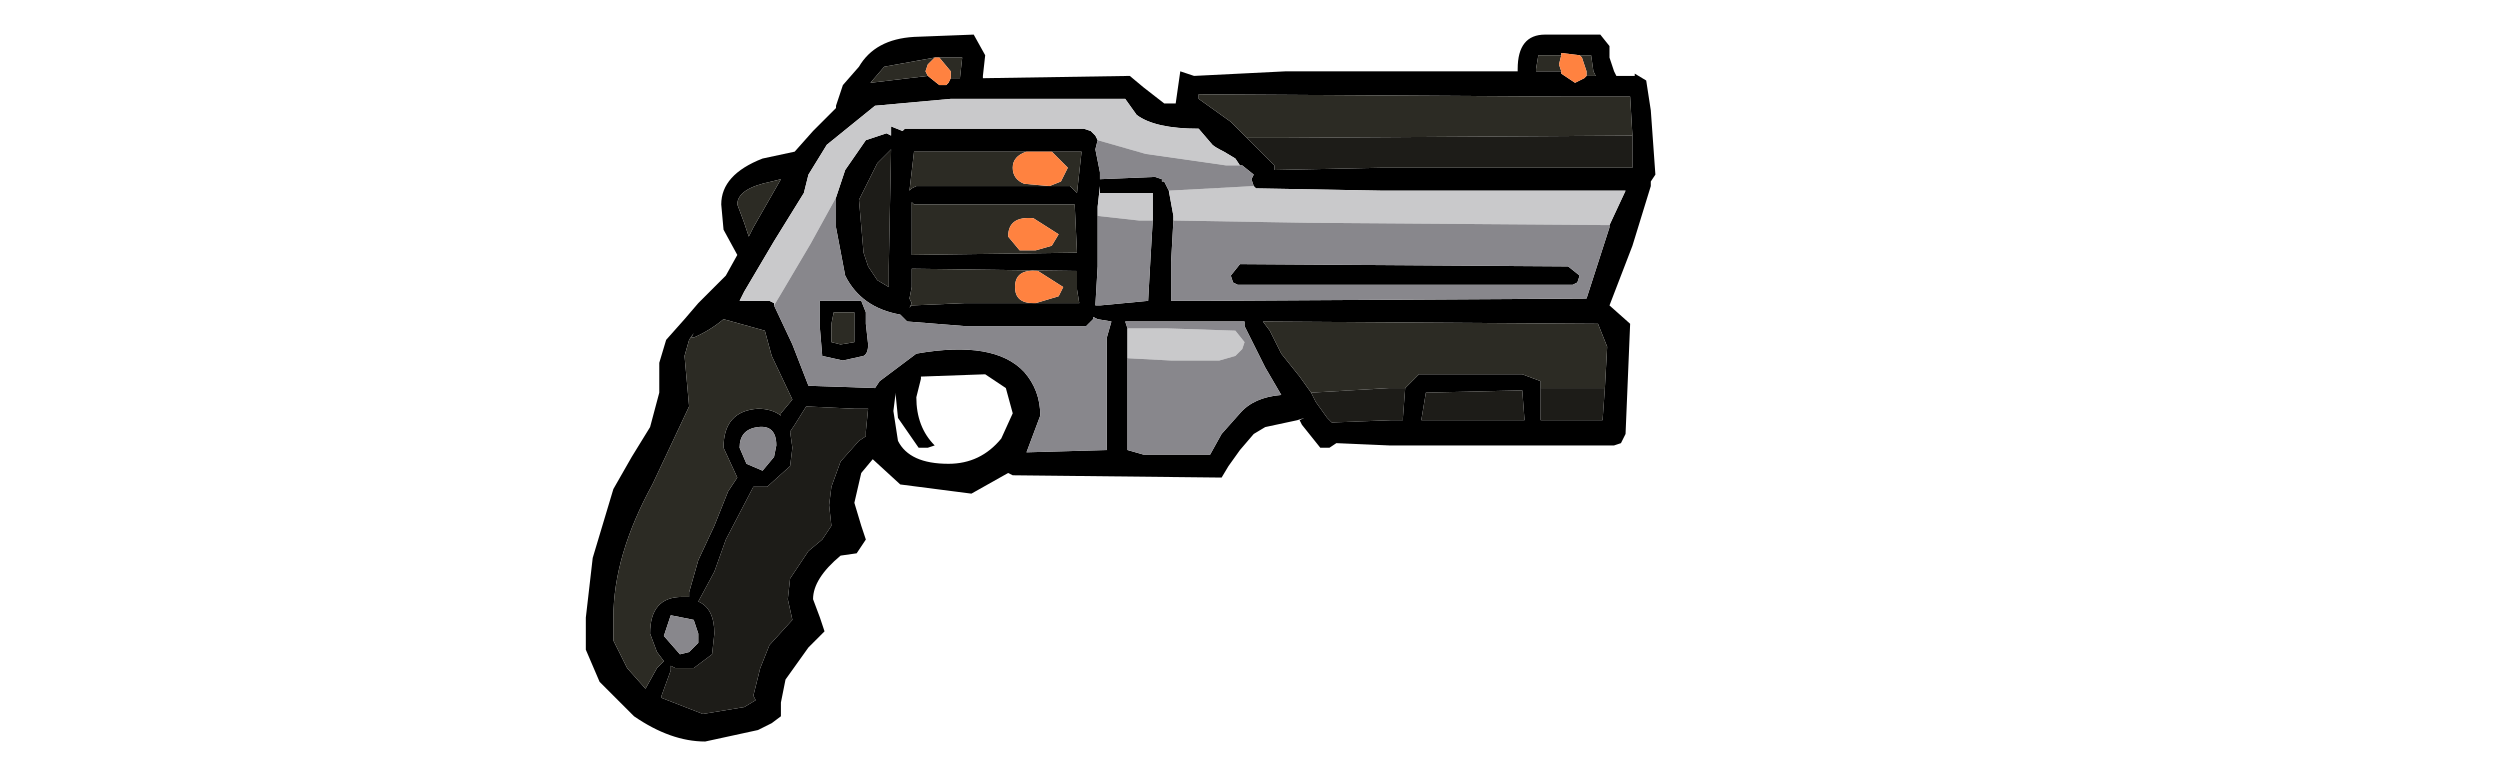 <?xml version="1.0" encoding="UTF-8" standalone="no"?>
<svg xmlns:xlink="http://www.w3.org/1999/xlink" height="28.7px" width="91.55px" xmlns="http://www.w3.org/2000/svg">
  <g transform="matrix(1, 0, 0, 1, 40.15, 15.95)">
    <use height="28.7" transform="matrix(1.0, 0.0, 0.0, 1.0, -40.15, -15.95)" width="80.3" xlink:href="#shape0"/>
    <use height="15.4" transform="matrix(1.681, 0.0, 0.0, 1.681, -18.697, -14.683)" width="23.3" xlink:href="#shape1"/>
    <use height="4.65" transform="matrix(2.681, 0.0, 0.0, 2.425, 9.35, -14.3)" width="4.65" xlink:href="#sprite0"/>
    <use height="4.65" transform="matrix(2.224, 0.0, 0.0, 1.734, -9.35, -11.926)" width="4.65" xlink:href="#sprite0"/>
    <use height="4.65" transform="matrix(2.011, 0.0, 0.0, 2.416, -18.7, -0.228)" width="4.65" xlink:href="#sprite0"/>
  </g>
  <defs>
    <g id="shape0" transform="matrix(1, 0, 0, 1, 40.15, 15.95)">
      <path d="M-39.65 -15.45 L39.65 -15.45 39.65 12.25 -39.65 12.25 -39.65 -15.45" fill="none" stroke="#ffffff" stroke-linecap="round" stroke-linejoin="round" stroke-opacity="0.0" stroke-width="1.0"/>
    </g>
    <g id="shape1" transform="matrix(1, 0, 0, 1, 7.85, 8.05)">
      <path d="M5.4 -7.15 L7.4 -7.25 12.45 -7.25 12.45 -7.3 Q12.45 -8.05 13.05 -8.05 L14.25 -8.05 14.45 -7.8 14.45 -7.55 14.55 -7.25 14.6 -7.15 15.0 -7.15 15.0 -7.2 15.25 -7.05 15.35 -6.4 15.45 -5.0 15.35 -4.85 15.35 -4.75 14.95 -3.45 14.45 -2.15 14.9 -1.75 14.8 0.65 14.7 0.85 14.55 0.9 9.65 0.9 8.5 0.85 8.35 0.95 8.15 0.95 7.75 0.45 7.7 0.35 7.8 0.3 7.65 0.35 6.95 0.5 6.7 0.65 6.4 1.0 6.15 1.35 6.0 1.6 1.45 1.55 1.35 1.5 0.55 1.95 -1.0 1.75 -1.6 1.2 -1.85 1.5 -2.0 2.15 -1.85 2.65 -1.75 2.95 -1.95 3.25 -2.3 3.3 Q-2.9 3.8 -2.9 4.25 L-2.75 4.65 -2.65 4.95 -3.0 5.3 -3.5 6.0 -3.6 6.5 -3.6 6.6 -3.6 6.65 -3.6 6.75 -3.6 6.8 -3.8 6.95 -4.1 7.1 -5.25 7.35 Q-6.0 7.35 -6.8 6.8 L-7.55 6.05 -7.85 5.35 -7.85 4.65 -7.7 3.35 -7.25 1.85 -6.85 1.15 -6.45 0.5 -6.25 -0.25 -6.25 -0.9 -6.1 -1.4 -5.7 -1.85 -5.4 -2.2 -4.8 -2.8 -4.55 -3.25 -4.85 -3.8 -4.9 -4.35 Q-4.9 -5.0 -4.0 -5.35 L-3.3 -5.5 -2.9 -5.95 -2.4 -6.45 -2.4 -6.5 -2.25 -6.95 -1.9 -7.35 Q-1.55 -7.95 -0.7 -8.0 L0.6 -8.05 0.85 -7.6 0.8 -7.15 0.8 -7.1 4.0 -7.15 4.3 -6.9 4.75 -6.55 5.0 -6.55 5.1 -7.25 5.4 -7.15 M14.95 -5.85 L14.9 -6.7 14.15 -6.7 13.4 -6.7 5.5 -6.75 5.5 -6.65 6.2 -6.15 6.55 -5.8 7.15 -5.2 7.15 -5.1 9.5 -5.15 14.95 -5.15 14.95 -5.3 14.95 -5.8 14.95 -5.85 M-0.4 -7.15 L-0.15 -6.95 0.0 -6.95 0.05 -7.0 0.1 -7.1 0.3 -7.1 0.35 -7.55 -0.15 -7.55 -0.25 -7.55 -1.35 -7.35 -1.65 -7.0 -0.4 -7.15 M6.4 -5.2 L6.3 -5.35 6.05 -5.5 Q5.85 -5.6 5.8 -5.65 L5.5 -6.0 Q4.55 -6.0 4.15 -6.3 L3.9 -6.65 0.1 -6.65 -1.55 -6.5 -2.6 -5.65 -3.0 -5.0 -3.1 -4.6 -3.75 -3.55 -4.4 -2.45 -4.5 -2.25 -4.3 -2.25 -3.85 -2.25 -3.75 -2.2 -3.75 -2.15 -3.35 -1.3 -3.0 -0.4 -1.55 -0.35 -1.45 -0.5 -0.65 -1.1 Q1.05 -1.4 1.7 -0.7 2.05 -0.3 2.05 0.25 L1.75 1.05 3.5 1.0 3.5 0.2 3.5 -0.9 3.5 -1.45 3.6 -1.8 3.3 -1.85 3.2 -1.9 3.2 -1.85 3.05 -1.7 0.4 -1.7 -0.85 -1.8 -1.0 -1.95 Q-1.85 -2.1 -2.2 -2.8 L-2.4 -3.85 -2.4 -4.5 -2.2 -5.1 -1.75 -5.75 -1.3 -5.9 -1.2 -5.85 -1.2 -6.05 -0.95 -5.95 -0.9 -6.0 3.0 -6.0 3.15 -5.95 3.25 -5.85 3.3 -5.75 3.25 -5.55 3.35 -5.05 3.35 -4.9 4.55 -4.95 4.7 -4.9 4.7 -4.85 4.75 -4.85 4.8 -4.75 4.85 -4.65 4.95 -4.1 4.95 -4.0 4.9 -3.1 4.9 -2.25 5.75 -2.25 13.95 -2.3 14.45 -3.85 14.45 -3.9 14.8 -4.65 9.5 -4.65 6.75 -4.7 6.7 -4.75 6.65 -4.9 6.7 -5.0 6.45 -5.2 6.4 -5.2 M2.8 -4.35 L-0.7 -4.35 -0.75 -4.4 -0.75 -3.25 2.85 -3.3 2.8 -4.35 M4.5 -4.0 L4.5 -4.1 4.5 -4.6 3.35 -4.6 3.35 -4.75 3.3 -4.3 3.3 -4.1 3.3 -3.0 3.25 -2.15 3.35 -2.15 4.4 -2.25 4.45 -3.15 4.5 -4.0 M1.75 -5.5 L-0.7 -5.5 -0.8 -4.65 -0.75 -4.7 -0.65 -4.75 2.25 -4.75 2.7 -4.75 2.85 -4.6 2.95 -5.5 2.3 -5.5 1.75 -5.5 M0.85 -0.65 L-0.55 -0.6 -0.55 -0.55 -0.6 -0.35 -0.65 -0.15 Q-0.65 0.5 -0.25 0.9 L-0.4 0.95 -0.6 0.95 -1.05 0.3 -1.1 -0.2 -1.1 -0.25 -1.15 0.15 -1.05 0.8 Q-0.8 1.3 0.05 1.3 0.75 1.3 1.2 0.75 L1.45 0.2 1.3 -0.35 0.85 -0.65 M1.95 -2.2 L2.9 -2.2 2.85 -2.5 2.85 -2.9 -0.75 -2.95 -0.75 -2.55 -0.8 -2.3 -0.75 -2.2 -0.8 -2.1 -0.75 -2.15 0.4 -2.2 1.9 -2.2 1.95 -2.2 M3.95 -1.65 L3.95 -1.55 3.95 -1.45 3.95 -1.15 3.95 -1.0 3.95 -0.9 3.95 0.75 3.95 1.0 4.3 1.1 5.75 1.1 6.0 0.65 6.4 0.2 Q6.7 -0.15 7.3 -0.2 L6.95 -0.8 6.5 -1.7 6.5 -1.8 3.9 -1.8 3.95 -1.65 M14.35 -0.35 L14.4 -1.25 14.2 -1.75 6.9 -1.8 7.05 -1.6 7.3 -1.1 7.7 -0.6 7.95 -0.25 8.0 -0.15 8.05 -0.05 8.3 0.3 8.4 0.4 9.7 0.35 9.95 0.35 9.95 0.3 10.0 -0.35 10.3 -0.65 12.55 -0.65 12.95 -0.5 12.95 -0.45 12.95 -0.35 12.95 0.35 14.3 0.35 14.35 -0.35 M6.2 -2.8 L6.4 -3.05 13.55 -3.0 13.8 -2.8 13.75 -2.65 13.65 -2.6 6.35 -2.6 6.25 -2.65 6.2 -2.8 M13.4 -7.25 L13.4 -7.2 13.7 -7.0 13.9 -7.1 13.95 -7.15 14.15 -7.15 14.1 -7.25 14.05 -7.6 13.8 -7.6 13.4 -7.65 13.4 -7.6 12.9 -7.6 12.85 -7.3 12.85 -7.25 13.4 -7.25 M10.45 -0.25 L10.35 0.35 12.6 0.35 12.55 -0.3 10.45 -0.25 M-5.7 -1.05 L-5.6 0.05 -6.4 1.75 Q-7.25 3.3 -7.25 4.65 L-7.25 5.15 -6.95 5.75 -6.55 6.2 -6.3 5.75 -6.15 5.6 -6.3 5.4 -6.45 5.0 Q-6.45 4.2 -5.75 4.2 L-5.6 4.2 -5.6 4.1 -5.4 3.4 -5.05 2.65 -4.75 1.9 -4.55 1.6 -4.85 0.95 Q-4.85 0.15 -4.1 0.1 -3.8 0.1 -3.6 0.25 L-3.6 0.2 -3.35 -0.1 -3.8 -1.05 -3.95 -1.6 -4.85 -1.85 Q-5.15 -1.6 -5.5 -1.45 L-5.55 -1.45 -5.5 -1.55 -5.6 -1.4 -5.7 -1.05 M-1.8 -3.3 L-1.7 -3.0 -1.5 -2.7 -1.25 -2.55 -1.25 -3.0 -1.2 -5.55 -1.5 -5.25 -1.9 -4.45 -1.8 -3.3 M-4.2 -3.85 L-3.6 -4.9 -3.8 -4.85 Q-4.55 -4.7 -4.55 -4.35 L-4.4 -3.95 -4.3 -3.65 -4.2 -3.85 M-2.75 -2.25 L-1.85 -2.25 -1.75 -2.0 -1.75 -1.75 -1.7 -1.3 Q-1.7 -1.1 -1.8 -1.05 L-2.25 -0.95 -2.7 -1.05 -2.75 -1.65 -2.75 -2.25 M-2.45 -2.0 L-2.5 -1.75 -2.5 -1.35 -2.3 -1.3 -2.0 -1.35 -2.0 -2.0 -2.45 -2.0 M-1.7 0.1 L-2.0 0.1 -3.05 0.05 -3.3 0.45 -3.4 0.6 -3.35 0.95 -3.4 1.35 -3.9 1.8 -4.2 1.8 -4.8 2.95 -5.05 3.65 -5.4 4.3 Q-5.05 4.45 -5.05 5.0 L-5.1 5.45 -5.5 5.75 -5.9 5.75 -6.0 5.7 -6.0 5.8 -6.2 6.35 -6.2 6.4 -5.3 6.75 -4.4 6.6 -4.15 6.45 -4.2 6.35 -4.05 5.75 -3.85 5.25 -3.35 4.7 -3.45 4.25 -3.4 3.8 -3.0 3.2 -2.7 2.95 -2.5 2.65 -2.55 2.2 -2.5 1.8 -2.3 1.25 -1.9 0.8 -1.75 0.7 -1.75 0.6 -1.7 0.1 M-3.7 0.9 Q-3.7 0.45 -4.1 0.5 -4.5 0.55 -4.5 0.95 L-4.35 1.3 -4.0 1.45 -3.75 1.15 -3.7 0.9 M-5.5 4.7 L-6.0 4.6 -6.15 5.05 -5.8 5.45 -5.6 5.4 -5.4 5.2 -5.4 5.0 -5.5 4.7" fill="#000000" fill-rule="evenodd" stroke="none"/>
      <path d="M6.55 -5.8 L6.2 -6.15 5.5 -6.65 5.5 -6.75 13.4 -6.7 14.15 -6.7 14.9 -6.7 14.95 -5.85 7.3 -5.8 6.55 -5.8 M0.1 -7.1 L0.1 -7.25 -0.15 -7.55 0.35 -7.55 0.3 -7.1 0.1 -7.1 M-0.25 -7.55 L-0.4 -7.4 -0.45 -7.25 -0.4 -7.15 -1.65 -7.0 -1.35 -7.35 -0.25 -7.55 M2.8 -4.35 L2.85 -3.3 -0.75 -3.25 -0.75 -4.4 -0.7 -4.35 2.8 -4.35 M2.3 -5.5 L2.95 -5.5 2.85 -4.6 2.7 -4.75 2.25 -4.75 -0.65 -4.75 -0.75 -4.7 -0.8 -4.65 -0.7 -5.5 1.75 -5.5 Q1.45 -5.4 1.45 -5.15 1.45 -4.9 1.7 -4.8 L2.25 -4.75 2.5 -4.85 2.65 -5.15 2.3 -5.5 M2.3 -3.45 L2.45 -3.7 1.9 -4.05 Q1.35 -4.1 1.35 -3.65 L1.6 -3.35 1.95 -3.35 2.3 -3.45 M1.95 -2.2 L2.45 -2.35 2.55 -2.55 2.0 -2.9 Q1.5 -2.95 1.5 -2.55 1.5 -2.2 1.9 -2.2 L0.4 -2.2 -0.75 -2.15 -0.8 -2.1 -0.75 -2.2 -0.8 -2.3 -0.75 -2.55 -0.75 -2.95 2.85 -2.9 2.85 -2.5 2.9 -2.2 1.95 -2.2 M7.95 -0.25 L7.7 -0.6 7.3 -1.1 7.05 -1.6 6.9 -1.8 14.2 -1.75 14.4 -1.25 14.35 -0.35 12.95 -0.35 12.95 -0.45 12.95 -0.5 12.55 -0.65 10.3 -0.65 10.0 -0.35 9.65 -0.35 7.95 -0.25 M13.4 -7.25 L12.85 -7.25 12.85 -7.3 12.9 -7.6 13.4 -7.6 13.35 -7.4 13.4 -7.25 M13.8 -7.6 L14.05 -7.6 14.1 -7.25 14.15 -7.15 13.95 -7.15 13.95 -7.25 13.85 -7.55 13.8 -7.6 M-5.7 -1.05 L-5.6 -1.4 -5.5 -1.55 -5.55 -1.45 -5.5 -1.45 Q-5.15 -1.6 -4.85 -1.85 L-3.95 -1.6 -3.8 -1.05 -3.35 -0.1 -3.6 0.2 -3.6 0.25 Q-3.8 0.1 -4.1 0.1 -4.85 0.15 -4.85 0.95 L-4.55 1.6 -4.75 1.9 -5.05 2.65 -5.4 3.4 -5.6 4.1 -5.6 4.2 -5.75 4.2 Q-6.45 4.2 -6.45 5.0 L-6.3 5.4 -6.15 5.6 -6.3 5.75 -6.55 6.2 -6.95 5.75 -7.25 5.15 -7.25 4.65 Q-7.25 3.3 -6.4 1.75 L-5.6 0.05 -5.7 -1.05 M-4.2 -3.85 L-4.3 -3.65 -4.4 -3.95 -4.55 -4.35 Q-4.55 -4.7 -3.8 -4.85 L-3.6 -4.9 -4.2 -3.85 M-2.45 -2.0 L-2.0 -2.0 -2.0 -1.35 -2.3 -1.3 -2.5 -1.35 -2.5 -1.75 -2.45 -2.0" fill="#2c2b24" fill-rule="evenodd" stroke="none"/>
      <path d="M0.1 -7.1 L0.05 -7.0 0.0 -6.95 -0.15 -6.95 -0.4 -7.15 -0.45 -7.25 -0.4 -7.4 -0.25 -7.55 -0.15 -7.55 0.1 -7.25 0.1 -7.1 M1.75 -5.5 L2.3 -5.5 2.65 -5.15 2.5 -4.85 2.25 -4.75 1.7 -4.8 Q1.45 -4.9 1.45 -5.15 1.45 -5.4 1.75 -5.5 M2.3 -3.45 L1.95 -3.35 1.6 -3.35 1.35 -3.65 Q1.35 -4.1 1.9 -4.05 L2.45 -3.7 2.3 -3.45 M1.9 -2.2 Q1.5 -2.2 1.5 -2.55 1.5 -2.95 2.0 -2.9 L2.55 -2.55 2.45 -2.35 1.95 -2.2 1.9 -2.2 M13.95 -7.15 L13.9 -7.1 13.7 -7.0 13.4 -7.2 13.4 -7.25 13.35 -7.4 13.4 -7.6 13.4 -7.65 13.8 -7.6 13.85 -7.55 13.95 -7.25 13.95 -7.15" fill="#ff8240" fill-rule="evenodd" stroke="none"/>
      <path d="M-3.75 -2.15 L-3.75 -2.2 -3.85 -2.25 -4.3 -2.25 -4.5 -2.25 -4.4 -2.45 -3.75 -3.55 -3.1 -4.6 -3.0 -5.0 -2.6 -5.65 -1.55 -6.5 0.1 -6.65 3.9 -6.65 4.15 -6.3 Q4.55 -6.0 5.5 -6.0 L5.8 -5.65 Q5.85 -5.6 6.05 -5.5 L6.3 -5.35 6.4 -5.2 6.1 -5.2 4.35 -5.45 3.3 -5.75 3.25 -5.85 3.15 -5.95 3.0 -6.0 -0.9 -6.0 -0.95 -5.95 -1.2 -6.05 -1.2 -5.85 -1.3 -5.9 -1.75 -5.75 -2.2 -5.1 -2.4 -4.5 -2.95 -3.5 -3.6 -2.4 -3.75 -2.15 M6.7 -4.75 L6.75 -4.7 9.5 -4.65 14.8 -4.65 14.45 -3.9 7.9 -3.95 4.95 -4.0 4.95 -4.1 4.85 -4.65 6.7 -4.75 M3.3 -4.1 L3.3 -4.3 3.35 -4.75 3.35 -4.6 4.5 -4.6 4.5 -4.1 4.5 -4.0 4.2 -4.0 3.3 -4.1 M3.95 -1.0 L3.95 -1.15 3.95 -1.45 3.95 -1.55 3.95 -1.65 4.8 -1.65 6.3 -1.6 6.5 -1.35 6.45 -1.2 6.3 -1.05 5.95 -0.95 4.9 -0.95 3.95 -1.0" fill="#c9c9cb" fill-rule="evenodd" stroke="none"/>
      <path d="M-3.75 -2.15 L-3.6 -2.4 -2.95 -3.5 -2.4 -4.5 -2.4 -3.85 -2.2 -2.8 Q-1.85 -2.1 -1.0 -1.95 L-0.85 -1.8 0.4 -1.7 3.05 -1.7 3.2 -1.85 3.2 -1.9 3.3 -1.85 3.6 -1.8 3.5 -1.45 3.5 -0.9 3.5 0.2 3.5 1.0 1.75 1.05 2.05 0.25 Q2.05 -0.3 1.7 -0.7 1.05 -1.4 -0.65 -1.1 L-1.45 -0.5 -1.55 -0.35 -3.0 -0.4 -3.35 -1.3 -3.75 -2.15 M3.3 -5.75 L4.35 -5.45 6.1 -5.2 6.4 -5.2 6.45 -5.2 6.7 -5.0 6.65 -4.9 6.7 -4.75 4.85 -4.65 4.8 -4.75 4.75 -4.85 4.7 -4.85 4.7 -4.9 4.55 -4.95 3.35 -4.9 3.35 -5.05 3.25 -5.55 3.3 -5.75 M14.45 -3.9 L14.45 -3.85 13.95 -2.3 5.75 -2.25 4.9 -2.25 4.9 -3.1 4.95 -4.0 7.9 -3.95 14.45 -3.9 M4.5 -4.0 L4.45 -3.15 4.4 -2.25 3.35 -2.15 3.25 -2.15 3.3 -3.0 3.3 -4.1 4.2 -4.0 4.5 -4.0 M3.95 -1.0 L4.9 -0.95 5.95 -0.95 6.3 -1.05 6.45 -1.2 6.5 -1.35 6.3 -1.6 4.8 -1.65 3.95 -1.65 3.9 -1.8 6.5 -1.8 6.5 -1.7 6.95 -0.8 7.3 -0.2 Q6.7 -0.15 6.4 0.2 L6.0 0.65 5.75 1.1 4.3 1.1 3.95 1.0 3.95 0.75 3.95 -0.9 3.95 -1.0 M6.2 -2.8 L6.25 -2.65 6.35 -2.6 13.65 -2.6 13.75 -2.65 13.8 -2.8 13.55 -3.0 6.4 -3.05 6.2 -2.8 M-2.75 -2.25 L-2.75 -1.65 -2.7 -1.05 -2.25 -0.95 -1.8 -1.05 Q-1.7 -1.1 -1.7 -1.3 L-1.75 -1.75 -1.75 -2.0 -1.85 -2.25 -2.75 -2.25 M-5.5 4.7 L-5.4 5.0 -5.4 5.2 -5.6 5.4 -5.8 5.45 -6.15 5.05 -6.0 4.6 -5.5 4.7 M-3.7 0.9 L-3.75 1.15 -4.0 1.45 -4.35 1.3 -4.5 0.95 Q-4.5 0.55 -4.1 0.5 -3.7 0.45 -3.7 0.9" fill="#88878c" fill-rule="evenodd" stroke="none"/>
      <path d="M6.55 -5.8 L7.3 -5.8 14.95 -5.85 14.95 -5.8 14.95 -5.3 14.95 -5.15 9.5 -5.15 7.15 -5.1 7.15 -5.2 6.55 -5.8 M7.95 -0.25 L9.65 -0.35 10.0 -0.35 9.95 0.3 9.95 0.35 9.7 0.35 8.4 0.4 8.3 0.3 8.05 -0.05 8.0 -0.15 7.95 -0.25 M12.95 -0.35 L14.35 -0.35 14.3 0.35 12.95 0.35 12.95 -0.35 M10.45 -0.25 L12.55 -0.3 12.6 0.35 10.35 0.35 10.45 -0.25 M-1.8 -3.3 L-1.9 -4.45 -1.5 -5.25 -1.2 -5.55 -1.25 -3.0 -1.25 -2.55 -1.5 -2.7 -1.7 -3.0 -1.8 -3.3 M-1.7 0.1 L-1.75 0.6 -1.75 0.7 -1.9 0.8 -2.3 1.25 -2.5 1.8 -2.55 2.2 -2.5 2.65 -2.7 2.95 -3.0 3.2 -3.4 3.8 -3.45 4.25 -3.35 4.7 -3.85 5.25 -4.05 5.75 -4.2 6.35 -4.15 6.45 -4.4 6.6 -5.3 6.75 -6.2 6.4 -6.2 6.35 -6.0 5.8 -6.0 5.7 -5.9 5.75 -5.5 5.75 -5.1 5.45 -5.05 5.0 Q-5.05 4.45 -5.4 4.3 L-5.05 3.65 -4.8 2.95 -4.2 1.8 -3.9 1.8 -3.4 1.35 -3.35 0.95 -3.4 0.6 -3.3 0.45 -3.05 0.05 -2.0 0.1 -1.7 0.1" fill="#1d1c18" fill-rule="evenodd" stroke="none"/>
    </g>
    <g id="sprite0" transform="matrix(1, 0, 0, 1, 0.0, 2.35)">
      <use height="4.65" transform="matrix(1.0, 0.0, 0.0, 1.0, 0.0, -2.35)" width="4.65" xlink:href="#shape2"/>
    </g>
    <g id="shape2" transform="matrix(1, 0, 0, 1, 0.0, 2.35)">
      <path d="M4.65 -2.35 L4.65 2.3 0.0 2.3 0.0 -2.35 4.65 -2.35" fill="#666600" fill-opacity="0.0" fill-rule="evenodd" stroke="none"/>
    </g>
  </defs>
</svg>
